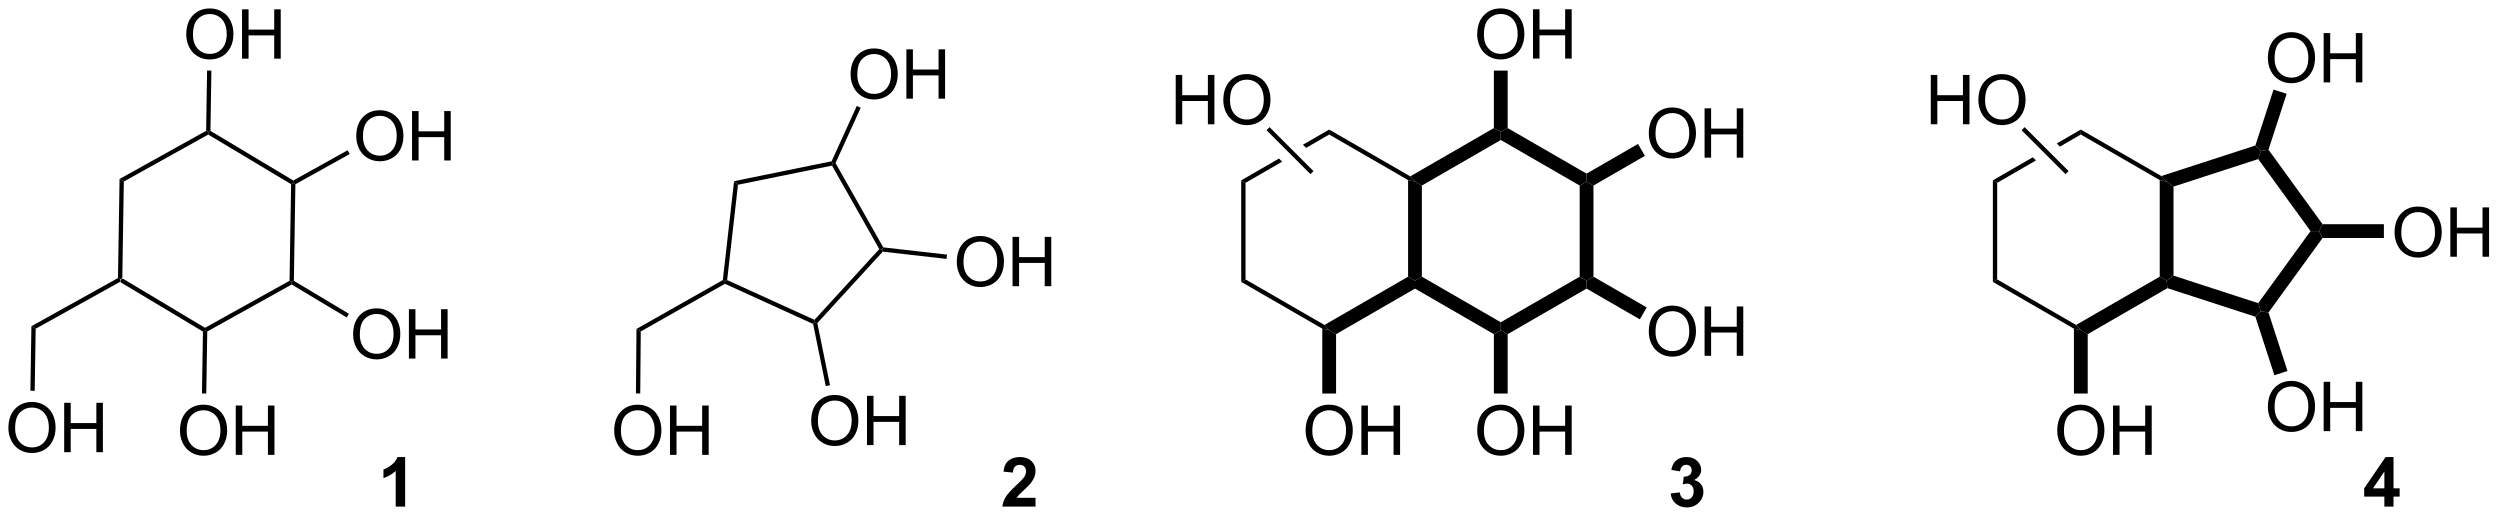 <?xml version="1.0" encoding="UTF-8"?>
<!DOCTYPE svg PUBLIC '-//W3C//DTD SVG 1.0//EN'
          'http://www.w3.org/TR/2001/REC-SVG-20010904/DTD/svg10.dtd'>
<svg stroke-dasharray="none" shape-rendering="auto" xmlns="http://www.w3.org/2000/svg" font-family="'Dialog'" text-rendering="auto" width="796" fill-opacity="1" color-interpolation="auto" color-rendering="auto" preserveAspectRatio="xMidYMid meet" font-size="12px" viewBox="0 0 796 165" fill="black" xmlns:xlink="http://www.w3.org/1999/xlink" stroke="black" image-rendering="auto" stroke-miterlimit="10" stroke-linecap="square" stroke-linejoin="miter" font-style="normal" stroke-width="1" height="165" stroke-dashoffset="0" font-weight="normal" stroke-opacity="1"
><!--Generated by the Batik Graphics2D SVG Generator--><defs id="genericDefs"
  /><g
  ><defs id="defs1"
    ><clipPath clipPathUnits="userSpaceOnUse" id="clipPath1"
      ><path d="M1.045 1.611 L299.227 1.611 L299.227 63.194 L1.045 63.194 L1.045 1.611 Z"
      /></clipPath
      ><clipPath clipPathUnits="userSpaceOnUse" id="clipPath2"
      ><path d="M113.237 89.203 L113.237 149.074 L403.129 149.074 L403.129 89.203 Z"
      /></clipPath
    ></defs
    ><g transform="scale(2.667,2.667) translate(-1.045,-1.611) matrix(1.029,0,0,1.029,-115.431,-90.143)"
    ><path d="M127.173 121.912 L127.178 121.623 L127.43 121.483 L137.049 127.241 L137.045 127.53 L136.793 127.67 Z" stroke="none" clip-path="url(#clipPath2)"
    /></g
    ><g transform="matrix(2.743,0,0,2.743,-310.603,-244.679)"
    ><path d="M137.293 127.678 L137.045 127.53 L137.049 127.241 L146.846 121.79 L147.094 121.939 L147.089 122.227 Z" stroke="none" clip-path="url(#clipPath2)"
    /></g
    ><g transform="matrix(2.743,0,0,2.743,-310.603,-244.679)"
    ><path d="M147.346 121.798 L147.094 121.939 L146.846 121.79 L147.024 110.58 L147.276 110.44 L147.524 110.588 Z" stroke="none" clip-path="url(#clipPath2)"
    /></g
    ><g transform="matrix(2.743,0,0,2.743,-310.603,-244.679)"
    ><path d="M147.281 110.151 L147.276 110.44 L147.024 110.58 L137.405 104.822 L137.41 104.533 L137.662 104.392 Z" stroke="none" clip-path="url(#clipPath2)"
    /></g
    ><g transform="matrix(2.743,0,0,2.743,-310.603,-244.679)"
    ><path d="M137.162 104.385 L137.41 104.533 L137.405 104.822 L127.608 110.273 L127.113 109.976 Z" stroke="none" clip-path="url(#clipPath2)"
    /></g
    ><g transform="matrix(2.743,0,0,2.743,-310.603,-244.679)"
    ><path d="M127.113 109.976 L127.608 110.273 L127.43 121.483 L127.178 121.623 L126.93 121.475 Z" stroke="none" clip-path="url(#clipPath2)"
    /></g
    ><g transform="matrix(2.743,0,0,2.743,-310.603,-244.679)"
    ><path d="M134.855 93.22 Q134.855 91.793 135.62 90.989 Q136.386 90.181 137.597 90.181 Q138.389 90.181 139.024 90.561 Q139.662 90.939 139.995 91.616 Q140.332 92.293 140.332 93.153 Q140.332 94.025 139.98 94.712 Q139.628 95.4 138.982 95.754 Q138.339 96.108 137.592 96.108 Q136.785 96.108 136.147 95.718 Q135.511 95.324 135.183 94.65 Q134.855 93.973 134.855 93.22 ZM135.636 93.231 Q135.636 94.267 136.191 94.864 Q136.748 95.457 137.589 95.457 Q138.444 95.457 138.995 94.856 Q139.55 94.254 139.55 93.15 Q139.55 92.449 139.313 91.929 Q139.076 91.408 138.62 91.121 Q138.167 90.832 137.6 90.832 Q136.795 90.832 136.214 91.387 Q135.636 91.939 135.636 93.231 ZM141.33 96.009 L141.33 90.283 L142.088 90.283 L142.088 92.634 L145.065 92.634 L145.065 90.283 L145.822 90.283 L145.822 96.009 L145.065 96.009 L145.065 93.309 L142.088 93.309 L142.088 96.009 L141.33 96.009 Z" stroke="none" clip-path="url(#clipPath2)"
    /></g
    ><g transform="matrix(2.743,0,0,2.743,-310.603,-244.679)"
    ><path d="M137.662 104.392 L137.41 104.533 L137.162 104.385 L137.273 97.388 L137.773 97.396 Z" stroke="none" clip-path="url(#clipPath2)"
    /></g
    ><g transform="matrix(2.743,0,0,2.743,-310.603,-244.679)"
    ><path d="M154.589 105.035 Q154.589 103.608 155.354 102.803 Q156.12 101.996 157.331 101.996 Q158.123 101.996 158.758 102.376 Q159.396 102.753 159.729 103.43 Q160.065 104.108 160.065 104.967 Q160.065 105.839 159.714 106.527 Q159.362 107.214 158.716 107.569 Q158.073 107.923 157.326 107.923 Q156.518 107.923 155.88 107.532 Q155.245 107.139 154.917 106.464 Q154.589 105.787 154.589 105.035 ZM155.37 105.045 Q155.37 106.082 155.925 106.678 Q156.482 107.272 157.323 107.272 Q158.177 107.272 158.729 106.67 Q159.284 106.069 159.284 104.964 Q159.284 104.264 159.047 103.743 Q158.81 103.222 158.354 102.936 Q157.901 102.647 157.333 102.647 Q156.529 102.647 155.948 103.201 Q155.37 103.753 155.37 105.045 ZM161.064 107.824 L161.064 102.097 L161.822 102.097 L161.822 104.449 L164.798 104.449 L164.798 102.097 L165.556 102.097 L165.556 107.824 L164.798 107.824 L164.798 105.123 L161.822 105.123 L161.822 107.824 L161.064 107.824 Z" stroke="none" clip-path="url(#clipPath2)"
    /></g
    ><g transform="matrix(2.743,0,0,2.743,-310.603,-244.679)"
    ><path d="M147.524 110.588 L147.276 110.44 L147.281 110.151 L153.587 106.643 L153.83 107.08 Z" stroke="none" clip-path="url(#clipPath2)"
    /></g
    ><g transform="matrix(2.743,0,0,2.743,-310.603,-244.679)"
    ><path d="M154.224 128.032 Q154.224 126.605 154.99 125.8 Q155.755 124.993 156.966 124.993 Q157.758 124.993 158.393 125.373 Q159.031 125.751 159.365 126.428 Q159.701 127.105 159.701 127.964 Q159.701 128.836 159.349 129.524 Q158.998 130.211 158.352 130.566 Q157.708 130.92 156.961 130.92 Q156.154 130.92 155.516 130.529 Q154.88 130.136 154.552 129.461 Q154.224 128.784 154.224 128.032 ZM155.005 128.042 Q155.005 129.079 155.56 129.675 Q156.117 130.269 156.958 130.269 Q157.813 130.269 158.365 129.667 Q158.919 129.066 158.919 127.961 Q158.919 127.261 158.682 126.74 Q158.445 126.219 157.99 125.933 Q157.536 125.644 156.969 125.644 Q156.164 125.644 155.583 126.198 Q155.005 126.751 155.005 128.042 ZM160.699 130.821 L160.699 125.094 L161.457 125.094 L161.457 127.446 L164.434 127.446 L164.434 125.094 L165.191 125.094 L165.191 130.821 L164.434 130.821 L164.434 128.12 L161.457 128.12 L161.457 130.821 L160.699 130.821 Z" stroke="none" clip-path="url(#clipPath2)"
    /></g
    ><g transform="matrix(2.743,0,0,2.743,-310.603,-244.679)"
    ><path d="M147.089 122.227 L147.094 121.939 L147.346 121.798 L153.733 125.622 L153.476 126.051 Z" stroke="none" clip-path="url(#clipPath2)"
    /></g
    ><g transform="matrix(2.743,0,0,2.743,-310.603,-244.679)"
    ><path d="M134.125 139.214 Q134.125 137.787 134.891 136.983 Q135.657 136.175 136.868 136.175 Q137.659 136.175 138.295 136.556 Q138.933 136.933 139.266 137.61 Q139.602 138.287 139.602 139.147 Q139.602 140.019 139.25 140.707 Q138.899 141.394 138.253 141.748 Q137.61 142.103 136.863 142.103 Q136.055 142.103 135.417 141.712 Q134.782 141.319 134.454 140.644 Q134.125 139.967 134.125 139.214 ZM134.907 139.225 Q134.907 140.261 135.462 140.858 Q136.019 141.452 136.86 141.452 Q137.714 141.452 138.266 140.85 Q138.821 140.248 138.821 139.144 Q138.821 138.444 138.584 137.923 Q138.347 137.402 137.891 137.116 Q137.438 136.827 136.87 136.827 Q136.066 136.827 135.485 137.381 Q134.907 137.933 134.907 139.225 ZM140.601 142.004 L140.601 136.277 L141.359 136.277 L141.359 138.629 L144.335 138.629 L144.335 136.277 L145.093 136.277 L145.093 142.004 L144.335 142.004 L144.335 139.303 L141.359 139.303 L141.359 142.004 L140.601 142.004 Z" stroke="none" clip-path="url(#clipPath2)"
    /></g
    ><g transform="matrix(2.743,0,0,2.743,-310.603,-244.679)"
    ><path d="M136.793 127.67 L137.045 127.53 L137.293 127.678 L137.178 134.88 L136.678 134.872 Z" stroke="none" clip-path="url(#clipPath2)"
    /></g
    ><g transform="matrix(2.743,0,0,2.743,-310.603,-244.679)"
    ><path d="M126.93 121.475 L127.178 121.623 L127.173 121.912 L117.376 127.362 L116.881 127.066 Z" stroke="none" clip-path="url(#clipPath2)"
    /></g
    ><g transform="matrix(2.743,0,0,2.743,-310.603,-244.679)"
    ><path d="M114.21 138.899 Q114.21 137.472 114.975 136.667 Q115.741 135.86 116.952 135.86 Q117.743 135.86 118.379 136.24 Q119.017 136.617 119.35 137.294 Q119.686 137.972 119.686 138.831 Q119.686 139.703 119.335 140.391 Q118.983 141.078 118.337 141.433 Q117.694 141.787 116.947 141.787 Q116.139 141.787 115.501 141.396 Q114.866 141.003 114.538 140.328 Q114.21 139.651 114.21 138.899 ZM114.991 138.909 Q114.991 139.946 115.546 140.542 Q116.103 141.136 116.944 141.136 Q117.798 141.136 118.35 140.534 Q118.905 139.933 118.905 138.828 Q118.905 138.128 118.668 137.607 Q118.431 137.086 117.975 136.8 Q117.522 136.511 116.954 136.511 Q116.15 136.511 115.569 137.065 Q114.991 137.617 114.991 138.909 ZM120.685 141.688 L120.685 135.961 L121.443 135.961 L121.443 138.313 L124.419 138.313 L124.419 135.961 L125.177 135.961 L125.177 141.688 L124.419 141.688 L124.419 138.987 L121.443 138.987 L121.443 141.688 L120.685 141.688 Z" stroke="none" clip-path="url(#clipPath2)"
    /></g
    ><g transform="matrix(2.743,0,0,2.743,-310.603,-244.679)"
    ><path d="M116.881 127.066 L117.376 127.362 L117.262 134.564 L116.762 134.556 Z" stroke="none" clip-path="url(#clipPath2)"
    /></g
    ><g transform="matrix(2.743,0,0,2.743,-310.603,-244.679)"
    ><path d="M197.385 122.144 L197.372 121.864 L197.641 121.711 L207.776 126.327 L207.838 126.63 L207.619 126.805 Z" stroke="none" clip-path="url(#clipPath2)"
    /></g
    ><g transform="matrix(2.743,0,0,2.743,-310.603,-244.679)"
    ><path d="M208.108 126.705 L207.838 126.63 L207.776 126.327 L215.298 118.115 L215.605 118.15 L215.704 118.412 Z" stroke="none" clip-path="url(#clipPath2)"
    /></g
    ><g transform="matrix(2.743,0,0,2.743,-310.603,-244.679)"
    ><path d="M215.76 117.915 L215.605 118.15 L215.298 118.115 L209.812 108.423 L209.94 108.142 L210.22 108.129 Z" stroke="none" clip-path="url(#clipPath2)"
    /></g
    ><g transform="matrix(2.743,0,0,2.743,-310.603,-244.679)"
    ><path d="M209.765 107.922 L209.94 108.142 L209.812 108.423 L198.899 110.646 L198.444 110.229 Z" stroke="none" clip-path="url(#clipPath2)"
    /></g
    ><g transform="matrix(2.743,0,0,2.743,-310.603,-244.679)"
    ><path d="M198.444 110.229 L198.899 110.646 L197.641 121.711 L197.372 121.864 L197.138 121.709 Z" stroke="none" clip-path="url(#clipPath2)"
    /></g
    ><g transform="matrix(2.743,0,0,2.743,-310.603,-244.679)"
    ><path d="M197.138 121.709 L197.372 121.864 L197.385 122.144 L187.613 127.675 L187.116 127.382 Z" stroke="none" clip-path="url(#clipPath2)"
    /></g
    ><g transform="matrix(2.743,0,0,2.743,-310.603,-244.679)"
    ><path d="M211.969 97.862 Q211.969 96.435 212.735 95.63 Q213.501 94.823 214.712 94.823 Q215.503 94.823 216.139 95.203 Q216.777 95.581 217.11 96.258 Q217.446 96.935 217.446 97.794 Q217.446 98.667 217.094 99.354 Q216.743 100.042 216.097 100.396 Q215.454 100.75 214.706 100.75 Q213.899 100.75 213.261 100.359 Q212.626 99.966 212.298 99.292 Q211.969 98.615 211.969 97.862 ZM212.751 97.873 Q212.751 98.909 213.305 99.505 Q213.863 100.099 214.704 100.099 Q215.558 100.099 216.11 99.498 Q216.665 98.896 216.665 97.792 Q216.665 97.091 216.428 96.57 Q216.191 96.049 215.735 95.763 Q215.282 95.474 214.714 95.474 Q213.91 95.474 213.329 96.029 Q212.751 96.581 212.751 97.873 ZM218.445 100.651 L218.445 94.924 L219.202 94.924 L219.202 97.276 L222.179 97.276 L222.179 94.924 L222.937 94.924 L222.937 100.651 L222.179 100.651 L222.179 97.951 L219.202 97.951 L219.202 100.651 L218.445 100.651 Z" stroke="none" clip-path="url(#clipPath2)"
    /></g
    ><g transform="matrix(2.743,0,0,2.743,-310.603,-244.679)"
    ><path d="M210.22 108.129 L209.94 108.142 L209.765 107.922 L212.689 101.502 L213.144 101.71 Z" stroke="none" clip-path="url(#clipPath2)"
    /></g
    ><g transform="matrix(2.743,0,0,2.743,-310.603,-244.679)"
    ><path d="M184.53 139.214 Q184.53 137.787 185.296 136.983 Q186.061 136.175 187.272 136.175 Q188.064 136.175 188.699 136.556 Q189.337 136.933 189.671 137.61 Q190.007 138.287 190.007 139.147 Q190.007 140.019 189.655 140.707 Q189.304 141.394 188.658 141.748 Q188.014 142.103 187.267 142.103 Q186.46 142.103 185.822 141.712 Q185.186 141.319 184.858 140.644 Q184.53 139.967 184.53 139.214 ZM185.311 139.225 Q185.311 140.261 185.866 140.858 Q186.423 141.452 187.264 141.452 Q188.119 141.452 188.671 140.85 Q189.225 140.248 189.225 139.144 Q189.225 138.444 188.988 137.923 Q188.751 137.402 188.296 137.116 Q187.843 136.827 187.275 136.827 Q186.47 136.827 185.889 137.381 Q185.311 137.933 185.311 139.225 ZM191.005 142.004 L191.005 136.277 L191.763 136.277 L191.763 138.629 L194.74 138.629 L194.74 136.277 L195.498 136.277 L195.498 142.004 L194.74 142.004 L194.74 139.303 L191.763 139.303 L191.763 142.004 L191.005 142.004 Z" stroke="none" clip-path="url(#clipPath2)"
    /></g
    ><g transform="matrix(2.743,0,0,2.743,-310.603,-244.679)"
    ><path d="M187.116 127.382 L187.613 127.675 L187.552 134.878 L187.052 134.874 Z" stroke="none" clip-path="url(#clipPath2)"
    /></g
    ><g transform="matrix(2.743,0,0,2.743,-310.603,-244.679)"
    ><path d="M207.397 138.085 Q207.397 136.658 208.162 135.853 Q208.928 135.046 210.139 135.046 Q210.93 135.046 211.566 135.426 Q212.204 135.803 212.537 136.481 Q212.873 137.158 212.873 138.017 Q212.873 138.889 212.522 139.577 Q212.17 140.264 211.524 140.619 Q210.881 140.973 210.133 140.973 Q209.326 140.973 208.688 140.582 Q208.053 140.189 207.725 139.514 Q207.397 138.837 207.397 138.085 ZM208.178 138.095 Q208.178 139.131 208.732 139.728 Q209.29 140.322 210.131 140.322 Q210.985 140.322 211.537 139.72 Q212.092 139.119 212.092 138.014 Q212.092 137.314 211.855 136.793 Q211.618 136.272 211.162 135.986 Q210.709 135.697 210.141 135.697 Q209.337 135.697 208.756 136.251 Q208.178 136.803 208.178 138.095 ZM213.872 140.874 L213.872 135.147 L214.63 135.147 L214.63 137.499 L217.606 137.499 L217.606 135.147 L218.364 135.147 L218.364 140.874 L217.606 140.874 L217.606 138.173 L214.63 138.173 L214.63 140.874 L213.872 140.874 Z" stroke="none" clip-path="url(#clipPath2)"
    /></g
    ><g transform="matrix(2.743,0,0,2.743,-310.603,-244.679)"
    ><path d="M207.619 126.805 L207.838 126.63 L208.108 126.705 L209.578 133.918 L209.088 134.018 Z" stroke="none" clip-path="url(#clipPath2)"
    /></g
    ><g transform="matrix(2.743,0,0,2.743,-310.603,-244.679)"
    ><path d="M224.295 119.635 Q224.295 118.207 225.06 117.403 Q225.826 116.596 227.037 116.596 Q227.828 116.596 228.464 116.976 Q229.102 117.353 229.435 118.03 Q229.771 118.707 229.771 119.567 Q229.771 120.439 229.42 121.127 Q229.068 121.814 228.422 122.168 Q227.779 122.523 227.032 122.523 Q226.224 122.523 225.586 122.132 Q224.951 121.739 224.623 121.064 Q224.295 120.387 224.295 119.635 ZM225.076 119.645 Q225.076 120.681 225.631 121.278 Q226.188 121.871 227.029 121.871 Q227.883 121.871 228.435 121.27 Q228.99 120.668 228.99 119.564 Q228.99 118.864 228.753 118.343 Q228.516 117.822 228.06 117.536 Q227.607 117.246 227.039 117.246 Q226.235 117.246 225.654 117.801 Q225.076 118.353 225.076 119.645 ZM230.77 122.424 L230.77 116.697 L231.528 116.697 L231.528 119.049 L234.504 119.049 L234.504 116.697 L235.262 116.697 L235.262 122.424 L234.504 122.424 L234.504 119.723 L231.528 119.723 L231.528 122.424 L230.77 122.424 Z" stroke="none" clip-path="url(#clipPath2)"
    /></g
    ><g transform="matrix(2.743,0,0,2.743,-310.603,-244.679)"
    ><path d="M215.704 118.412 L215.605 118.15 L215.76 117.915 L223.164 118.757 L223.108 119.254 Z" stroke="none" clip-path="url(#clipPath2)"
    /></g
    ><g transform="matrix(2.743,0,0,2.743,-310.603,-244.679)"
    ><path d="M257.313 110.134 L257.813 110.423 L257.813 121.634 L257.313 121.923 Z" stroke="none" clip-path="url(#clipPath2)"
    /></g
    ><g transform="matrix(2.743,0,0,2.743,-310.603,-244.679)"
    ><path d="M257.313 121.923 L257.813 121.634 L266.972 126.922 L267.522 127.528 L266.722 127.355 Z" stroke="none" clip-path="url(#clipPath2)"
    /></g
    ><g transform="matrix(2.743,0,0,2.743,-310.603,-244.679)"
    ><path d="M268.322 127.99 L267.522 127.528 L266.972 126.922 L276.681 121.317 L277.481 121.778 L277.481 122.702 Z" stroke="none" clip-path="url(#clipPath2)"
    /></g
    ><g transform="matrix(2.743,0,0,2.743,-310.603,-244.679)"
    ><path d="M278.281 121.317 L277.481 121.778 L276.681 121.317 L276.681 110.105 L277.481 110.278 L278.281 110.74 Z" stroke="none" clip-path="url(#clipPath2)"
    /></g
    ><g transform="matrix(2.743,0,0,2.743,-310.603,-244.679)"
    ><path d="M276.931 109.672 L277.481 110.278 L276.681 110.105 L267.522 104.817 L267.522 104.24 Z" stroke="none" clip-path="url(#clipPath2)"
    /></g
    ><g transform="matrix(2.743,0,0,2.743,-310.603,-244.679)"
    ><path d="M267.522 104.24 L264.476 105.999 L264.842 106.365 L264.842 106.365 L267.522 104.817 L267.522 104.24 ZM261.696 107.603 L257.313 110.134 L257.813 110.423 L262.062 107.969 L262.062 107.969 L261.696 107.603 Z" stroke="none" clip-path="url(#clipPath2)"
    /></g
    ><g transform="matrix(2.743,0,0,2.743,-310.603,-244.679)"
    ><path d="M277.481 122.702 L277.481 121.778 L278.281 121.317 L287.441 126.605 L287.441 127.528 L286.641 127.99 Z" stroke="none" clip-path="url(#clipPath2)"
    /></g
    ><g transform="matrix(2.743,0,0,2.743,-310.603,-244.679)"
    ><path d="M288.241 127.99 L287.441 127.528 L287.441 126.605 L296.6 121.317 L297.4 121.778 L297.4 122.702 Z" stroke="none" clip-path="url(#clipPath2)"
    /></g
    ><g transform="matrix(2.743,0,0,2.743,-310.603,-244.679)"
    ><path d="M298.2 121.317 L297.4 121.778 L296.6 121.317 L296.6 110.74 L297.4 110.278 L298.2 110.74 Z" stroke="none" clip-path="url(#clipPath2)"
    /></g
    ><g transform="matrix(2.743,0,0,2.743,-310.603,-244.679)"
    ><path d="M297.4 109.355 L297.4 110.278 L296.6 110.74 L287.441 105.452 L287.441 104.528 L288.241 104.067 Z" stroke="none" clip-path="url(#clipPath2)"
    /></g
    ><g transform="matrix(2.743,0,0,2.743,-310.603,-244.679)"
    ><path d="M286.641 104.067 L287.441 104.528 L287.441 105.452 L278.281 110.74 L277.481 110.278 L276.931 109.672 Z" stroke="none" clip-path="url(#clipPath2)"
    /></g
    ><g transform="matrix(2.743,0,0,2.743,-310.603,-244.679)"
    ><path d="M284.704 93.215 Q284.704 91.787 285.469 90.983 Q286.235 90.175 287.446 90.175 Q288.238 90.175 288.873 90.556 Q289.511 90.933 289.844 91.61 Q290.18 92.287 290.18 93.147 Q290.18 94.019 289.829 94.707 Q289.477 95.394 288.831 95.748 Q288.188 96.103 287.441 96.103 Q286.633 96.103 285.995 95.712 Q285.36 95.319 285.032 94.644 Q284.704 93.967 284.704 93.215 ZM285.485 93.225 Q285.485 94.261 286.04 94.858 Q286.597 95.451 287.438 95.451 Q288.292 95.451 288.844 94.85 Q289.399 94.248 289.399 93.144 Q289.399 92.444 289.162 91.923 Q288.925 91.402 288.469 91.116 Q288.016 90.826 287.448 90.826 Q286.644 90.826 286.063 91.381 Q285.485 91.933 285.485 93.225 ZM291.179 96.004 L291.179 90.277 L291.937 90.277 L291.937 92.629 L294.913 92.629 L294.913 90.277 L295.671 90.277 L295.671 96.004 L294.913 96.004 L294.913 93.303 L291.937 93.303 L291.937 96.004 L291.179 96.004 Z" stroke="none" clip-path="url(#clipPath2)"
    /></g
    ><g transform="matrix(2.743,0,0,2.743,-310.603,-244.679)"
    ><path d="M288.241 104.067 L287.441 104.528 L286.641 104.067 L286.641 97.395 L288.241 97.395 Z" stroke="none" clip-path="url(#clipPath2)"
    /></g
    ><g transform="matrix(2.743,0,0,2.743,-310.603,-244.679)"
    ><path d="M304.622 104.714 Q304.622 103.287 305.388 102.483 Q306.154 101.675 307.364 101.675 Q308.156 101.675 308.791 102.056 Q309.43 102.433 309.763 103.11 Q310.099 103.787 310.099 104.647 Q310.099 105.519 309.747 106.207 Q309.396 106.894 308.75 107.248 Q308.107 107.603 307.359 107.603 Q306.552 107.603 305.914 107.212 Q305.279 106.819 304.95 106.144 Q304.622 105.467 304.622 104.714 ZM305.404 104.725 Q305.404 105.761 305.958 106.358 Q306.515 106.951 307.357 106.951 Q308.211 106.951 308.763 106.35 Q309.317 105.748 309.317 104.644 Q309.317 103.944 309.08 103.423 Q308.844 102.902 308.388 102.615 Q307.935 102.326 307.367 102.326 Q306.562 102.326 305.982 102.881 Q305.404 103.433 305.404 104.725 ZM311.098 107.504 L311.098 101.777 L311.855 101.777 L311.855 104.129 L314.832 104.129 L314.832 101.777 L315.59 101.777 L315.59 107.504 L314.832 107.504 L314.832 104.803 L311.855 104.803 L311.855 107.504 L311.098 107.504 Z" stroke="none" clip-path="url(#clipPath2)"
    /></g
    ><g transform="matrix(2.743,0,0,2.743,-310.603,-244.679)"
    ><path d="M298.2 110.74 L297.4 110.278 L297.4 109.355 L303.372 105.907 L304.172 107.292 Z" stroke="none" clip-path="url(#clipPath2)"
    /></g
    ><g transform="matrix(2.743,0,0,2.743,-310.603,-244.679)"
    ><path d="M304.622 127.715 Q304.622 126.287 305.388 125.483 Q306.154 124.675 307.364 124.675 Q308.156 124.675 308.791 125.056 Q309.43 125.433 309.763 126.11 Q310.099 126.787 310.099 127.647 Q310.099 128.519 309.747 129.207 Q309.396 129.894 308.75 130.248 Q308.107 130.603 307.359 130.603 Q306.552 130.603 305.914 130.212 Q305.279 129.819 304.95 129.144 Q304.622 128.467 304.622 127.715 ZM305.404 127.725 Q305.404 128.761 305.958 129.358 Q306.515 129.952 307.357 129.952 Q308.211 129.952 308.763 129.35 Q309.317 128.748 309.317 127.644 Q309.317 126.944 309.08 126.423 Q308.844 125.902 308.388 125.616 Q307.935 125.326 307.367 125.326 Q306.562 125.326 305.982 125.881 Q305.404 126.433 305.404 127.725 ZM311.098 130.504 L311.098 124.777 L311.855 124.777 L311.855 127.129 L314.832 127.129 L314.832 124.777 L315.59 124.777 L315.59 130.504 L314.832 130.504 L314.832 127.803 L311.855 127.803 L311.855 130.504 L311.098 130.504 Z" stroke="none" clip-path="url(#clipPath2)"
    /></g
    ><g transform="matrix(2.743,0,0,2.743,-310.603,-244.679)"
    ><path d="M297.4 122.702 L297.4 121.778 L298.2 121.317 L304.382 124.886 L303.582 126.272 Z" stroke="none" clip-path="url(#clipPath2)"
    /></g
    ><g transform="matrix(2.743,0,0,2.743,-310.603,-244.679)"
    ><path d="M284.704 139.214 Q284.704 137.787 285.469 136.983 Q286.235 136.175 287.446 136.175 Q288.238 136.175 288.873 136.556 Q289.511 136.933 289.844 137.61 Q290.18 138.287 290.18 139.147 Q290.18 140.019 289.829 140.707 Q289.477 141.394 288.831 141.748 Q288.188 142.103 287.441 142.103 Q286.633 142.103 285.995 141.712 Q285.36 141.319 285.032 140.644 Q284.704 139.967 284.704 139.214 ZM285.485 139.225 Q285.485 140.261 286.04 140.858 Q286.597 141.452 287.438 141.452 Q288.292 141.452 288.844 140.85 Q289.399 140.248 289.399 139.144 Q289.399 138.444 289.162 137.923 Q288.925 137.402 288.469 137.116 Q288.016 136.827 287.448 136.827 Q286.644 136.827 286.063 137.381 Q285.485 137.933 285.485 139.225 ZM291.179 142.004 L291.179 136.277 L291.937 136.277 L291.937 138.629 L294.913 138.629 L294.913 136.277 L295.671 136.277 L295.671 142.004 L294.913 142.004 L294.913 139.303 L291.937 139.303 L291.937 142.004 L291.179 142.004 Z" stroke="none" clip-path="url(#clipPath2)"
    /></g
    ><g transform="matrix(2.743,0,0,2.743,-310.603,-244.679)"
    ><path d="M286.641 127.99 L287.441 127.528 L288.241 127.99 L288.241 134.879 L286.641 134.879 Z" stroke="none" clip-path="url(#clipPath2)"
    /></g
    ><g transform="matrix(2.743,0,0,2.743,-310.603,-244.679)"
    ><path d="M264.785 139.214 Q264.785 137.787 265.551 136.983 Q266.316 136.175 267.527 136.175 Q268.319 136.175 268.954 136.556 Q269.592 136.933 269.926 137.61 Q270.262 138.287 270.262 139.147 Q270.262 140.019 269.91 140.707 Q269.558 141.394 268.913 141.748 Q268.269 142.103 267.522 142.103 Q266.715 142.103 266.077 141.712 Q265.441 141.319 265.113 140.644 Q264.785 139.967 264.785 139.214 ZM265.566 139.225 Q265.566 140.261 266.121 140.858 Q266.678 141.452 267.519 141.452 Q268.374 141.452 268.926 140.85 Q269.48 140.248 269.48 139.144 Q269.48 138.444 269.243 137.923 Q269.006 137.402 268.551 137.116 Q268.098 136.827 267.53 136.827 Q266.725 136.827 266.144 137.381 Q265.566 137.933 265.566 139.225 ZM271.26 142.004 L271.26 136.277 L272.018 136.277 L272.018 138.629 L274.995 138.629 L274.995 136.277 L275.752 136.277 L275.752 142.004 L274.995 142.004 L274.995 139.303 L272.018 139.303 L272.018 142.004 L271.26 142.004 Z" stroke="none" clip-path="url(#clipPath2)"
    /></g
    ><g transform="matrix(2.743,0,0,2.743,-310.603,-244.679)"
    ><path d="M266.722 127.355 L267.522 127.528 L268.322 127.99 L268.322 134.879 L266.722 134.879 Z" stroke="none" clip-path="url(#clipPath2)"
    /></g
    ><g transform="matrix(2.743,0,0,2.743,-310.603,-244.679)"
    ><path d="M344.561 110.134 L345.061 110.423 L345.061 121.634 L344.561 121.923 Z" stroke="none" clip-path="url(#clipPath2)"
    /></g
    ><g transform="matrix(2.743,0,0,2.743,-310.603,-244.679)"
    ><path d="M344.561 121.923 L345.061 121.634 L354.22 126.922 L354.77 127.528 L353.97 127.355 Z" stroke="none" clip-path="url(#clipPath2)"
    /></g
    ><g transform="matrix(2.743,0,0,2.743,-310.603,-244.679)"
    ><path d="M355.57 127.99 L354.77 127.528 L354.22 126.922 L363.93 121.317 L364.73 121.778 L364.821 122.65 Z" stroke="none" clip-path="url(#clipPath2)"
    /></g
    ><g transform="matrix(2.743,0,0,2.743,-310.603,-244.679)"
    ><path d="M365.53 121.197 L364.73 121.778 L363.93 121.317 L363.93 110.105 L364.73 110.278 L365.53 110.86 Z" stroke="none" clip-path="url(#clipPath2)"
    /></g
    ><g transform="matrix(2.743,0,0,2.743,-310.603,-244.679)"
    ><path d="M364.117 109.636 L364.73 110.278 L363.93 110.105 L354.77 104.817 L354.77 104.24 Z" stroke="none" clip-path="url(#clipPath2)"
    /></g
    ><g transform="matrix(2.743,0,0,2.743,-310.603,-244.679)"
    ><path d="M354.77 104.24 L351.977 105.853 L351.977 105.853 L352.343 106.219 L354.77 104.817 L354.77 104.24 ZM349.198 107.457 L344.561 110.134 L345.061 110.423 L349.564 107.823 L349.564 107.823 L349.198 107.457 Z" stroke="none" clip-path="url(#clipPath2)"
    /></g
    ><g transform="matrix(2.743,0,0,2.743,-310.603,-244.679)"
    ><path d="M352.033 139.214 Q352.033 137.787 352.799 136.983 Q353.565 136.175 354.776 136.175 Q355.567 136.175 356.203 136.556 Q356.841 136.933 357.174 137.61 Q357.51 138.287 357.51 139.147 Q357.51 140.019 357.158 140.707 Q356.807 141.394 356.161 141.748 Q355.518 142.103 354.77 142.103 Q353.963 142.103 353.325 141.712 Q352.69 141.319 352.361 140.644 Q352.033 139.967 352.033 139.214 ZM352.815 139.225 Q352.815 140.261 353.369 140.858 Q353.926 141.452 354.768 141.452 Q355.622 141.452 356.174 140.85 Q356.729 140.248 356.729 139.144 Q356.729 138.444 356.492 137.923 Q356.255 137.402 355.799 137.116 Q355.346 136.827 354.778 136.827 Q353.973 136.827 353.393 137.381 Q352.815 137.933 352.815 139.225 ZM358.509 142.004 L358.509 136.277 L359.266 136.277 L359.266 138.629 L362.243 138.629 L362.243 136.277 L363.001 136.277 L363.001 142.004 L362.243 142.004 L362.243 139.303 L359.266 139.303 L359.266 142.004 L358.509 142.004 Z" stroke="none" clip-path="url(#clipPath2)"
    /></g
    ><g transform="matrix(2.743,0,0,2.743,-310.603,-244.679)"
    ><path d="M353.97 127.355 L354.77 127.528 L355.57 127.99 L355.57 134.879 L353.97 134.879 Z" stroke="none" clip-path="url(#clipPath2)"
    /></g
    ><g transform="matrix(2.743,0,0,2.743,-310.603,-244.679)"
    ><path d="M364.821 122.65 L364.73 121.778 L365.53 121.197 L375.361 124.392 L375.667 125.332 L375.032 125.967 Z" stroke="none" clip-path="url(#clipPath2)"
    /></g
    ><g transform="matrix(2.743,0,0,2.743,-310.603,-244.679)"
    ><path d="M376.554 125.473 L375.667 125.332 L375.361 124.392 L381.437 116.028 L382.426 116.028 L382.834 116.829 Z" stroke="none" clip-path="url(#clipPath2)"
    /></g
    ><g transform="matrix(2.743,0,0,2.743,-310.603,-244.679)"
    ><path d="M382.834 115.229 L382.426 116.028 L381.437 116.028 L375.361 107.665 L375.667 106.725 L376.554 106.584 Z" stroke="none" clip-path="url(#clipPath2)"
    /></g
    ><g transform="matrix(2.743,0,0,2.743,-310.603,-244.679)"
    ><path d="M375.032 106.09 L375.667 106.725 L375.361 107.665 L365.53 110.86 L364.73 110.278 L364.117 109.636 Z" stroke="none" clip-path="url(#clipPath2)"
    /></g
    ><g transform="matrix(2.743,0,0,2.743,-310.603,-244.679)"
    ><path d="M376.483 95.974 Q376.483 94.547 377.249 93.742 Q378.015 92.935 379.226 92.935 Q380.017 92.935 380.653 93.315 Q381.291 93.692 381.624 94.37 Q381.96 95.047 381.96 95.906 Q381.96 96.778 381.608 97.466 Q381.257 98.153 380.611 98.507 Q379.968 98.862 379.221 98.862 Q378.413 98.862 377.775 98.471 Q377.14 98.078 376.812 97.403 Q376.483 96.726 376.483 95.974 ZM377.265 95.984 Q377.265 97.02 377.82 97.617 Q378.377 98.211 379.218 98.211 Q380.072 98.211 380.624 97.609 Q381.179 97.007 381.179 95.903 Q381.179 95.203 380.942 94.682 Q380.705 94.161 380.249 93.875 Q379.796 93.586 379.228 93.586 Q378.424 93.586 377.843 94.14 Q377.265 94.692 377.265 95.984 ZM382.959 98.763 L382.959 93.036 L383.717 93.036 L383.717 95.388 L386.693 95.388 L386.693 93.036 L387.451 93.036 L387.451 98.763 L386.693 98.763 L386.693 96.062 L383.717 96.062 L383.717 98.763 L382.959 98.763 Z" stroke="none" clip-path="url(#clipPath2)"
    /></g
    ><g transform="matrix(2.743,0,0,2.743,-310.603,-244.679)"
    ><path d="M376.554 106.584 L375.667 106.725 L375.032 106.09 L377.141 99.599 L378.662 100.094 Z" stroke="none" clip-path="url(#clipPath2)"
    /></g
    ><g transform="matrix(2.743,0,0,2.743,-310.603,-244.679)"
    ><path d="M391.189 116.215 Q391.189 114.787 391.955 113.983 Q392.721 113.175 393.932 113.175 Q394.723 113.175 395.359 113.556 Q395.997 113.933 396.33 114.61 Q396.666 115.287 396.666 116.147 Q396.666 117.019 396.314 117.707 Q395.963 118.394 395.317 118.748 Q394.674 119.103 393.926 119.103 Q393.119 119.103 392.481 118.712 Q391.846 118.319 391.517 117.644 Q391.189 116.967 391.189 116.215 ZM391.971 116.225 Q391.971 117.261 392.525 117.858 Q393.083 118.451 393.924 118.451 Q394.778 118.451 395.33 117.85 Q395.885 117.248 395.885 116.144 Q395.885 115.444 395.648 114.923 Q395.411 114.402 394.955 114.116 Q394.502 113.826 393.934 113.826 Q393.129 113.826 392.549 114.381 Q391.971 114.933 391.971 116.225 ZM397.665 119.004 L397.665 113.277 L398.422 113.277 L398.422 115.629 L401.399 115.629 L401.399 113.277 L402.157 113.277 L402.157 119.004 L401.399 119.004 L401.399 116.303 L398.422 116.303 L398.422 119.004 L397.665 119.004 Z" stroke="none" clip-path="url(#clipPath2)"
    /></g
    ><g transform="matrix(2.743,0,0,2.743,-310.603,-244.679)"
    ><path d="M382.834 116.829 L382.426 116.028 L382.834 115.229 L389.95 115.229 L389.95 116.829 Z" stroke="none" clip-path="url(#clipPath2)"
    /></g
    ><g transform="matrix(2.743,0,0,2.743,-310.603,-244.679)"
    ><path d="M376.483 136.455 Q376.483 135.028 377.249 134.224 Q378.015 133.416 379.226 133.416 Q380.017 133.416 380.653 133.797 Q381.291 134.174 381.624 134.851 Q381.96 135.528 381.96 136.388 Q381.96 137.26 381.608 137.947 Q381.257 138.635 380.611 138.989 Q379.968 139.343 379.221 139.343 Q378.413 139.343 377.775 138.953 Q377.14 138.56 376.812 137.885 Q376.483 137.208 376.483 136.455 ZM377.265 136.466 Q377.265 137.502 377.82 138.099 Q378.377 138.692 379.218 138.692 Q380.072 138.692 380.624 138.091 Q381.179 137.489 381.179 136.385 Q381.179 135.685 380.942 135.164 Q380.705 134.643 380.249 134.356 Q379.796 134.067 379.228 134.067 Q378.424 134.067 377.843 134.622 Q377.265 135.174 377.265 136.466 ZM382.959 139.244 L382.959 133.518 L383.717 133.518 L383.717 135.869 L386.693 135.869 L386.693 133.518 L387.451 133.518 L387.451 139.244 L386.693 139.244 L386.693 136.544 L383.717 136.544 L383.717 139.244 L382.959 139.244 Z" stroke="none" clip-path="url(#clipPath2)"
    /></g
    ><g transform="matrix(2.743,0,0,2.743,-310.603,-244.679)"
    ><path d="M375.032 125.967 L375.667 125.332 L376.554 125.473 L378.76 132.264 L377.238 132.758 Z" stroke="none" clip-path="url(#clipPath2)"
    /></g
    ><g transform="matrix(2.743,0,0,2.743,-310.603,-244.679)"
    ><path d="M337.355 103.628 L337.355 97.901 L338.113 97.901 L338.113 100.253 L341.09 100.253 L341.09 97.901 L341.847 97.901 L341.847 103.628 L341.09 103.628 L341.09 100.927 L338.113 100.927 L338.113 103.628 L337.355 103.628 ZM342.88 100.839 Q342.88 99.412 343.646 98.607 Q344.411 97.8 345.622 97.8 Q346.414 97.8 347.049 98.18 Q347.687 98.558 348.021 99.235 Q348.356 99.912 348.356 100.771 Q348.356 101.644 348.005 102.331 Q347.653 103.019 347.008 103.373 Q346.364 103.727 345.617 103.727 Q344.81 103.727 344.172 103.336 Q343.536 102.943 343.208 102.269 Q342.88 101.591 342.88 100.839 ZM343.661 100.849 Q343.661 101.886 344.216 102.482 Q344.773 103.076 345.614 103.076 Q346.469 103.076 347.021 102.474 Q347.575 101.873 347.575 100.769 Q347.575 100.068 347.338 99.547 Q347.101 99.026 346.646 98.74 Q346.192 98.451 345.625 98.451 Q344.82 98.451 344.239 99.005 Q343.661 99.558 343.661 100.849 Z" stroke="none" clip-path="url(#clipPath2)"
    /></g
    ><g transform="matrix(2.743,0,0,2.743,-310.603,-244.679)"
    ><path d="M353.35 109.064 L352.996 109.417 L347.894 104.315 L348.248 103.962 Z" stroke="none" clip-path="url(#clipPath2)"
    /></g
    ><g transform="matrix(2.743,0,0,2.743,-310.603,-244.679)"
    ><path d="M249.708 103.628 L249.708 97.901 L250.465 97.901 L250.465 100.253 L253.442 100.253 L253.442 97.901 L254.2 97.901 L254.2 103.628 L253.442 103.628 L253.442 100.927 L250.465 100.927 L250.465 103.628 L249.708 103.628 ZM255.232 100.839 Q255.232 99.412 255.998 98.607 Q256.764 97.8 257.974 97.8 Q258.766 97.8 259.402 98.18 Q260.04 98.558 260.373 99.235 Q260.709 99.912 260.709 100.771 Q260.709 101.644 260.357 102.331 Q260.006 103.019 259.36 103.373 Q258.717 103.727 257.969 103.727 Q257.162 103.727 256.524 103.336 Q255.889 102.943 255.56 102.269 Q255.232 101.591 255.232 100.839 ZM256.014 100.849 Q256.014 101.886 256.568 102.482 Q257.126 103.076 257.967 103.076 Q258.821 103.076 259.373 102.474 Q259.928 101.873 259.928 100.769 Q259.928 100.068 259.691 99.547 Q259.454 99.026 258.998 98.74 Q258.545 98.451 257.977 98.451 Q257.173 98.451 256.592 99.005 Q256.014 99.558 256.014 100.849 Z" stroke="none" clip-path="url(#clipPath2)"
    /></g
    ><g transform="matrix(2.743,0,0,2.743,-310.603,-244.679)"
    ><path d="M265.702 109.064 L265.349 109.417 L260.247 104.315 L260.601 103.962 Z" stroke="none" clip-path="url(#clipPath2)"
    /></g
    ><g transform="matrix(2.743,0,0,2.743,-310.603,-244.679)"
    ><path d="M160.262 148.003 L159.166 148.003 L159.166 143.865 Q158.565 144.427 157.747 144.698 L157.747 143.701 Q158.177 143.56 158.679 143.169 Q159.184 142.776 159.372 142.253 L160.262 142.253 L160.262 148.003 Z" stroke="none" clip-path="url(#clipPath2)"
    /></g
    ><g transform="matrix(2.743,0,0,2.743,-310.603,-244.679)"
    ><path d="M233.435 146.982 L233.435 148.003 L229.589 148.003 Q229.651 147.424 229.964 146.906 Q230.276 146.388 231.198 145.534 Q231.94 144.841 232.107 144.596 Q232.334 144.255 232.334 143.924 Q232.334 143.557 232.136 143.359 Q231.94 143.161 231.591 143.161 Q231.248 143.161 231.045 143.37 Q230.841 143.576 230.81 144.057 L229.716 143.948 Q229.815 143.042 230.331 142.648 Q230.847 142.253 231.62 142.253 Q232.466 142.253 232.951 142.711 Q233.435 143.167 233.435 143.846 Q233.435 144.232 233.297 144.583 Q233.159 144.932 232.857 145.315 Q232.659 145.568 232.138 146.044 Q231.62 146.521 231.479 146.677 Q231.341 146.833 231.256 146.982 L233.435 146.982 Z" stroke="none" clip-path="url(#clipPath2)"
    /></g
    ><g transform="matrix(2.743,0,0,2.743,-310.603,-244.679)"
    ><path d="M307.156 146.482 L308.218 146.354 Q308.268 146.76 308.489 146.976 Q308.713 147.19 309.031 147.19 Q309.369 147.19 309.601 146.932 Q309.835 146.674 309.835 146.237 Q309.835 145.823 309.611 145.581 Q309.39 145.339 309.07 145.339 Q308.859 145.339 308.565 145.419 L308.687 144.526 Q309.132 144.536 309.367 144.333 Q309.601 144.128 309.601 143.786 Q309.601 143.497 309.429 143.326 Q309.257 143.154 308.971 143.154 Q308.69 143.154 308.489 143.349 Q308.291 143.544 308.25 143.919 L307.236 143.747 Q307.343 143.229 307.554 142.919 Q307.768 142.607 308.148 142.43 Q308.531 142.253 309.002 142.253 Q309.812 142.253 310.299 142.768 Q310.703 143.19 310.703 143.721 Q310.703 144.474 309.877 144.924 Q310.369 145.029 310.663 145.396 Q310.96 145.763 310.96 146.284 Q310.96 147.036 310.408 147.57 Q309.859 148.101 309.038 148.101 Q308.26 148.101 307.747 147.654 Q307.236 147.206 307.156 146.482 Z" stroke="none" clip-path="url(#clipPath2)"
    /></g
    ><g transform="matrix(2.743,0,0,2.743,-310.603,-244.679)"
    ><path d="M390.006 148.003 L390.006 146.849 L387.662 146.849 L387.662 145.888 L390.146 142.253 L391.068 142.253 L391.068 145.885 L391.779 145.885 L391.779 146.849 L391.068 146.849 L391.068 148.003 L390.006 148.003 ZM390.006 145.885 L390.006 143.927 L388.69 145.885 L390.006 145.885 Z" stroke="none" clip-path="url(#clipPath2)"
    /></g
  ></g
></svg
>
